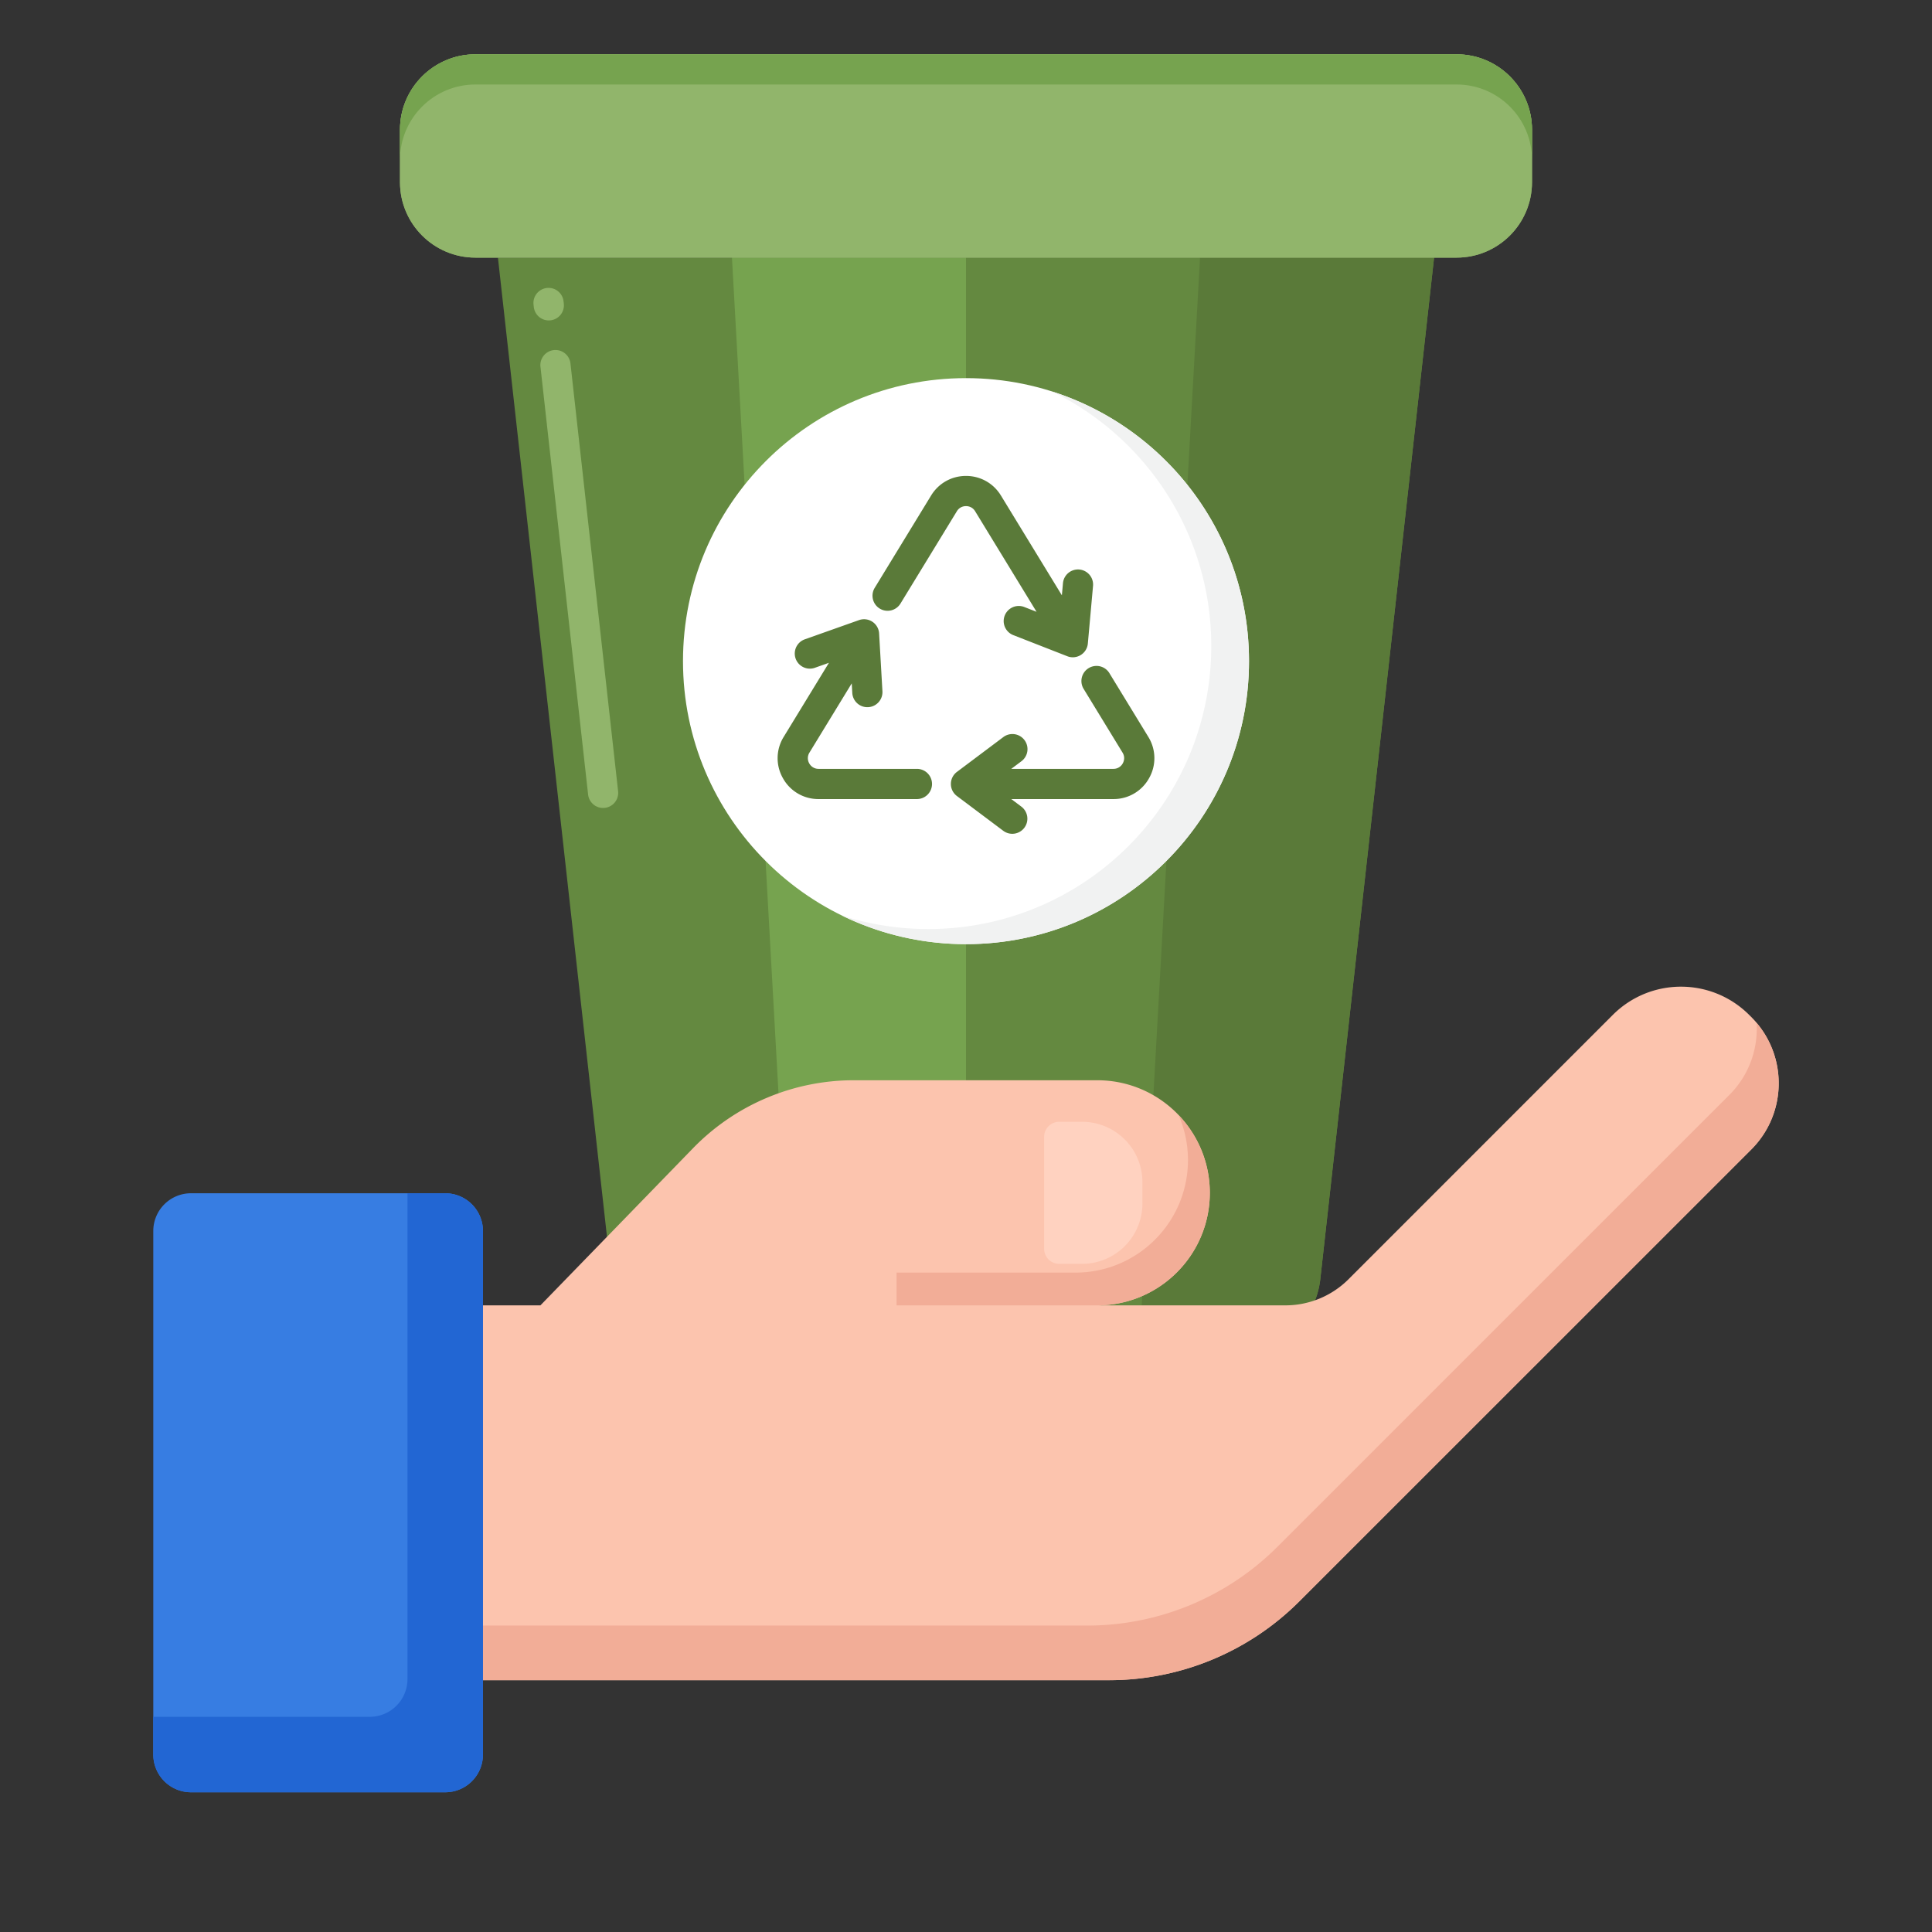<?xml version="1.0" encoding="UTF-8"?> <svg xmlns="http://www.w3.org/2000/svg" xmlns:xlink="http://www.w3.org/1999/xlink" version="1.1" width="512" height="512" x="0" y="0" viewBox="0 0 256 256" style="enable-background:new 0 0 512 512" xml:space="preserve" class=""><rect x="0" y="0" width="256" height="256" fill="#333333" stroke="none"/><g><path fill="#648940" d="M164.01 179.274H91.99a11.005 11.005 0 0 1-10.937-9.786L65.978 34.137h124.045l-15.075 135.351a11.005 11.005 0 0 1-10.938 9.786z" opacity="1" data-original="#648940"></path><path fill="#91b56b" d="M79.911 107.059a1.999 1.999 0 0 1-1.984-1.779l-6.31-56.65a2 2 0 1 1 3.975-.442l6.31 56.65a2 2 0 0 1-1.991 2.221zm-7.195-64.601a2 2 0 0 1-1.984-1.777l-.036-.322a2 2 0 0 1 3.975-.446l.036.322a1.999 1.999 0 0 1-1.991 2.223z" opacity="1" data-original="#91b56b"></path><path fill="#648940" d="M150.929 179.274h-45.858L96.989 34.137h62.022z" opacity="1" data-original="#648940"></path><path fill="#5a7a39" d="m159.011 34.137-8.083 145.138h13.082a11.005 11.005 0 0 0 10.937-9.786l15.075-135.351h-31.011z" opacity="1" data-original="#5a7a39"></path><path fill="#76a34f" d="M128 179.274h-22.929L96.989 34.137H128z" opacity="1" data-original="#76a34f"></path><path fill="#91b56b" d="M193 7.195H63c-5.523 0-10 4.477-10 10v6.942c0 5.523 4.477 10 10 10h130c5.523 0 10-4.477 10-10v-6.942c0-5.523-4.477-10-10-10z" opacity="1" data-original="#91b56b"></path><path fill="#91b56b" d="M193 7.195H63c-5.523 0-10 4.477-10 10v6.942c0 5.523 4.477 10 10 10h130c5.523 0 10-4.477 10-10v-6.942c0-5.523-4.477-10-10-10z" opacity="1" data-original="#91b56b"></path><path fill="#76a34f" d="M193 7.195H63c-5.523 0-10 4.477-10 10v4c0-5.523 4.477-10 10-10h130c5.523 0 10 4.477 10 10v-4c0-5.523-4.477-10-10-10z" opacity="1" data-original="#76a34f"></path><circle cx="128" cy="87.604" r="37.5" fill="#ffffff" opacity="1" data-original="#ffffff"></circle><path fill="#f1f2f2" d="M139.396 51.872c12.493 6.084 21.104 18.901 21.104 33.731 0 20.711-16.789 37.5-37.5 37.5-3.974 0-7.802-.623-11.396-1.769A37.35 37.35 0 0 0 128 125.103c20.711 0 37.5-16.789 37.5-37.5 0-16.736-10.966-30.907-26.104-35.731z" opacity="1" data-original="#f1f2f2"></path><g fill="#5a7a39"><path d="m152.157 97.638-5.186-8.491a2.001 2.001 0 0 0-3.414 2.085l5.186 8.491c.391.639.148 1.214.026 1.432a1.389 1.389 0 0 1-1.234.723h-13.538l1.336-1.002a2 2 0 1 0-2.401-3.199l-6.133 4.602a1.997 1.997 0 0 0 0 3.2l6.133 4.602a1.998 1.998 0 0 0 2.8-.4 2 2 0 0 0-.399-2.8l-1.336-1.002h13.538a5.355 5.355 0 0 0 4.724-2.766 5.358 5.358 0 0 0-.102-5.475zM116.569 80.64a2 2 0 0 0 2.749-.665l7.473-12.235c.374-.612.97-.678 1.209-.678s.835.066 1.209.678l8.14 13.327-1.609-.629a2 2 0 1 0-1.457 3.725l7.141 2.792a1.997 1.997 0 0 0 1.782-.162c.535-.331.883-.895.939-1.521l.687-7.636a2 2 0 0 0-3.984-.358l-.144 1.604-8.079-13.227c-.992-1.624-2.72-2.593-4.623-2.593s-3.631.969-4.623 2.593l-7.473 12.235a1.999 1.999 0 0 0 .663 2.75zM121.496 101.878h-13.031a1.389 1.389 0 0 1-1.234-.723 1.391 1.391 0 0 1 .026-1.432l5.603-9.173.073 1.271a2 2 0 0 0 3.994-.229l-.44-7.654a1.998 1.998 0 0 0-2.665-1.77l-7.227 2.562a2.001 2.001 0 0 0 1.336 3.771l1.907-.676-5.995 9.815a5.356 5.356 0 0 0-.102 5.474 5.353 5.353 0 0 0 4.724 2.766h13.031a2 2 0 0 0 0-4.002z" fill="#5a7a39" opacity="1" data-original="#5a7a39"></path></g><path fill="#fcc4ae" d="m232.054 134.759-.271-.271c-4.995-4.995-13.09-4.998-18.084-.002-10.622 10.626-27.725 27.729-35.009 35.015a11.835 11.835 0 0 1-8.387 3.466h-24.835c8.202-.042 14.839-6.7 14.839-14.912 0-8.238-6.678-14.916-14.916-14.916h-32.256a29.703 29.703 0 0 0-21.309 9.01l-20.218 20.819h-7.613v49.667h82.959c9.454 0 18.52-3.755 25.206-10.439l59.894-59.883c4.846-4.849 4.847-12.707 0-17.554z" opacity="1" data-original="#fcc4ae"></path><path fill="#f2ad97" d="M232.758 135.538c.209 3.425-.983 6.92-3.6 9.537l-59.893 59.883a35.65 35.65 0 0 1-25.206 10.439H63.994v7.236h82.959c9.454 0 18.52-3.755 25.206-10.439l59.894-59.883c4.597-4.596 4.827-11.897.705-16.773zM145.39 172.97h-26.593v-4.342h23.699c8.238 0 14.916-6.678 14.916-14.916 0-2.116-.447-4.125-1.241-5.949a14.853 14.853 0 0 1 4.135 10.291c0 8.237-6.678 14.916-14.916 14.916z" opacity="1" data-original="#f2ad97"></path><path fill="#ffd2c0" d="M140.353 167.466h3.025a8 8 0 0 0 8-8v-2.825a8 8 0 0 0-8-8h-3.025a2 2 0 0 0-2 2v14.825a2 2 0 0 0 2 2z" opacity="1" data-original="#ffd2c0"></path><path fill="#377de2" d="M58.994 237.485H25.311a5 5 0 0 1-5-5v-69.372a5 5 0 0 1 5-5h33.683a5 5 0 0 1 5 5v69.372a5 5 0 0 1-5 5z" opacity="1" data-original="#377de2"></path><path fill="#2266d3" d="M63.994 163.114a5 5 0 0 0-5-5h-5v64.372a5 5 0 0 1-5 5H20.311v5a5 5 0 0 0 5 5h33.683a5 5 0 0 0 5-5z" opacity="1" data-original="#2266d3"></path></g></svg> 